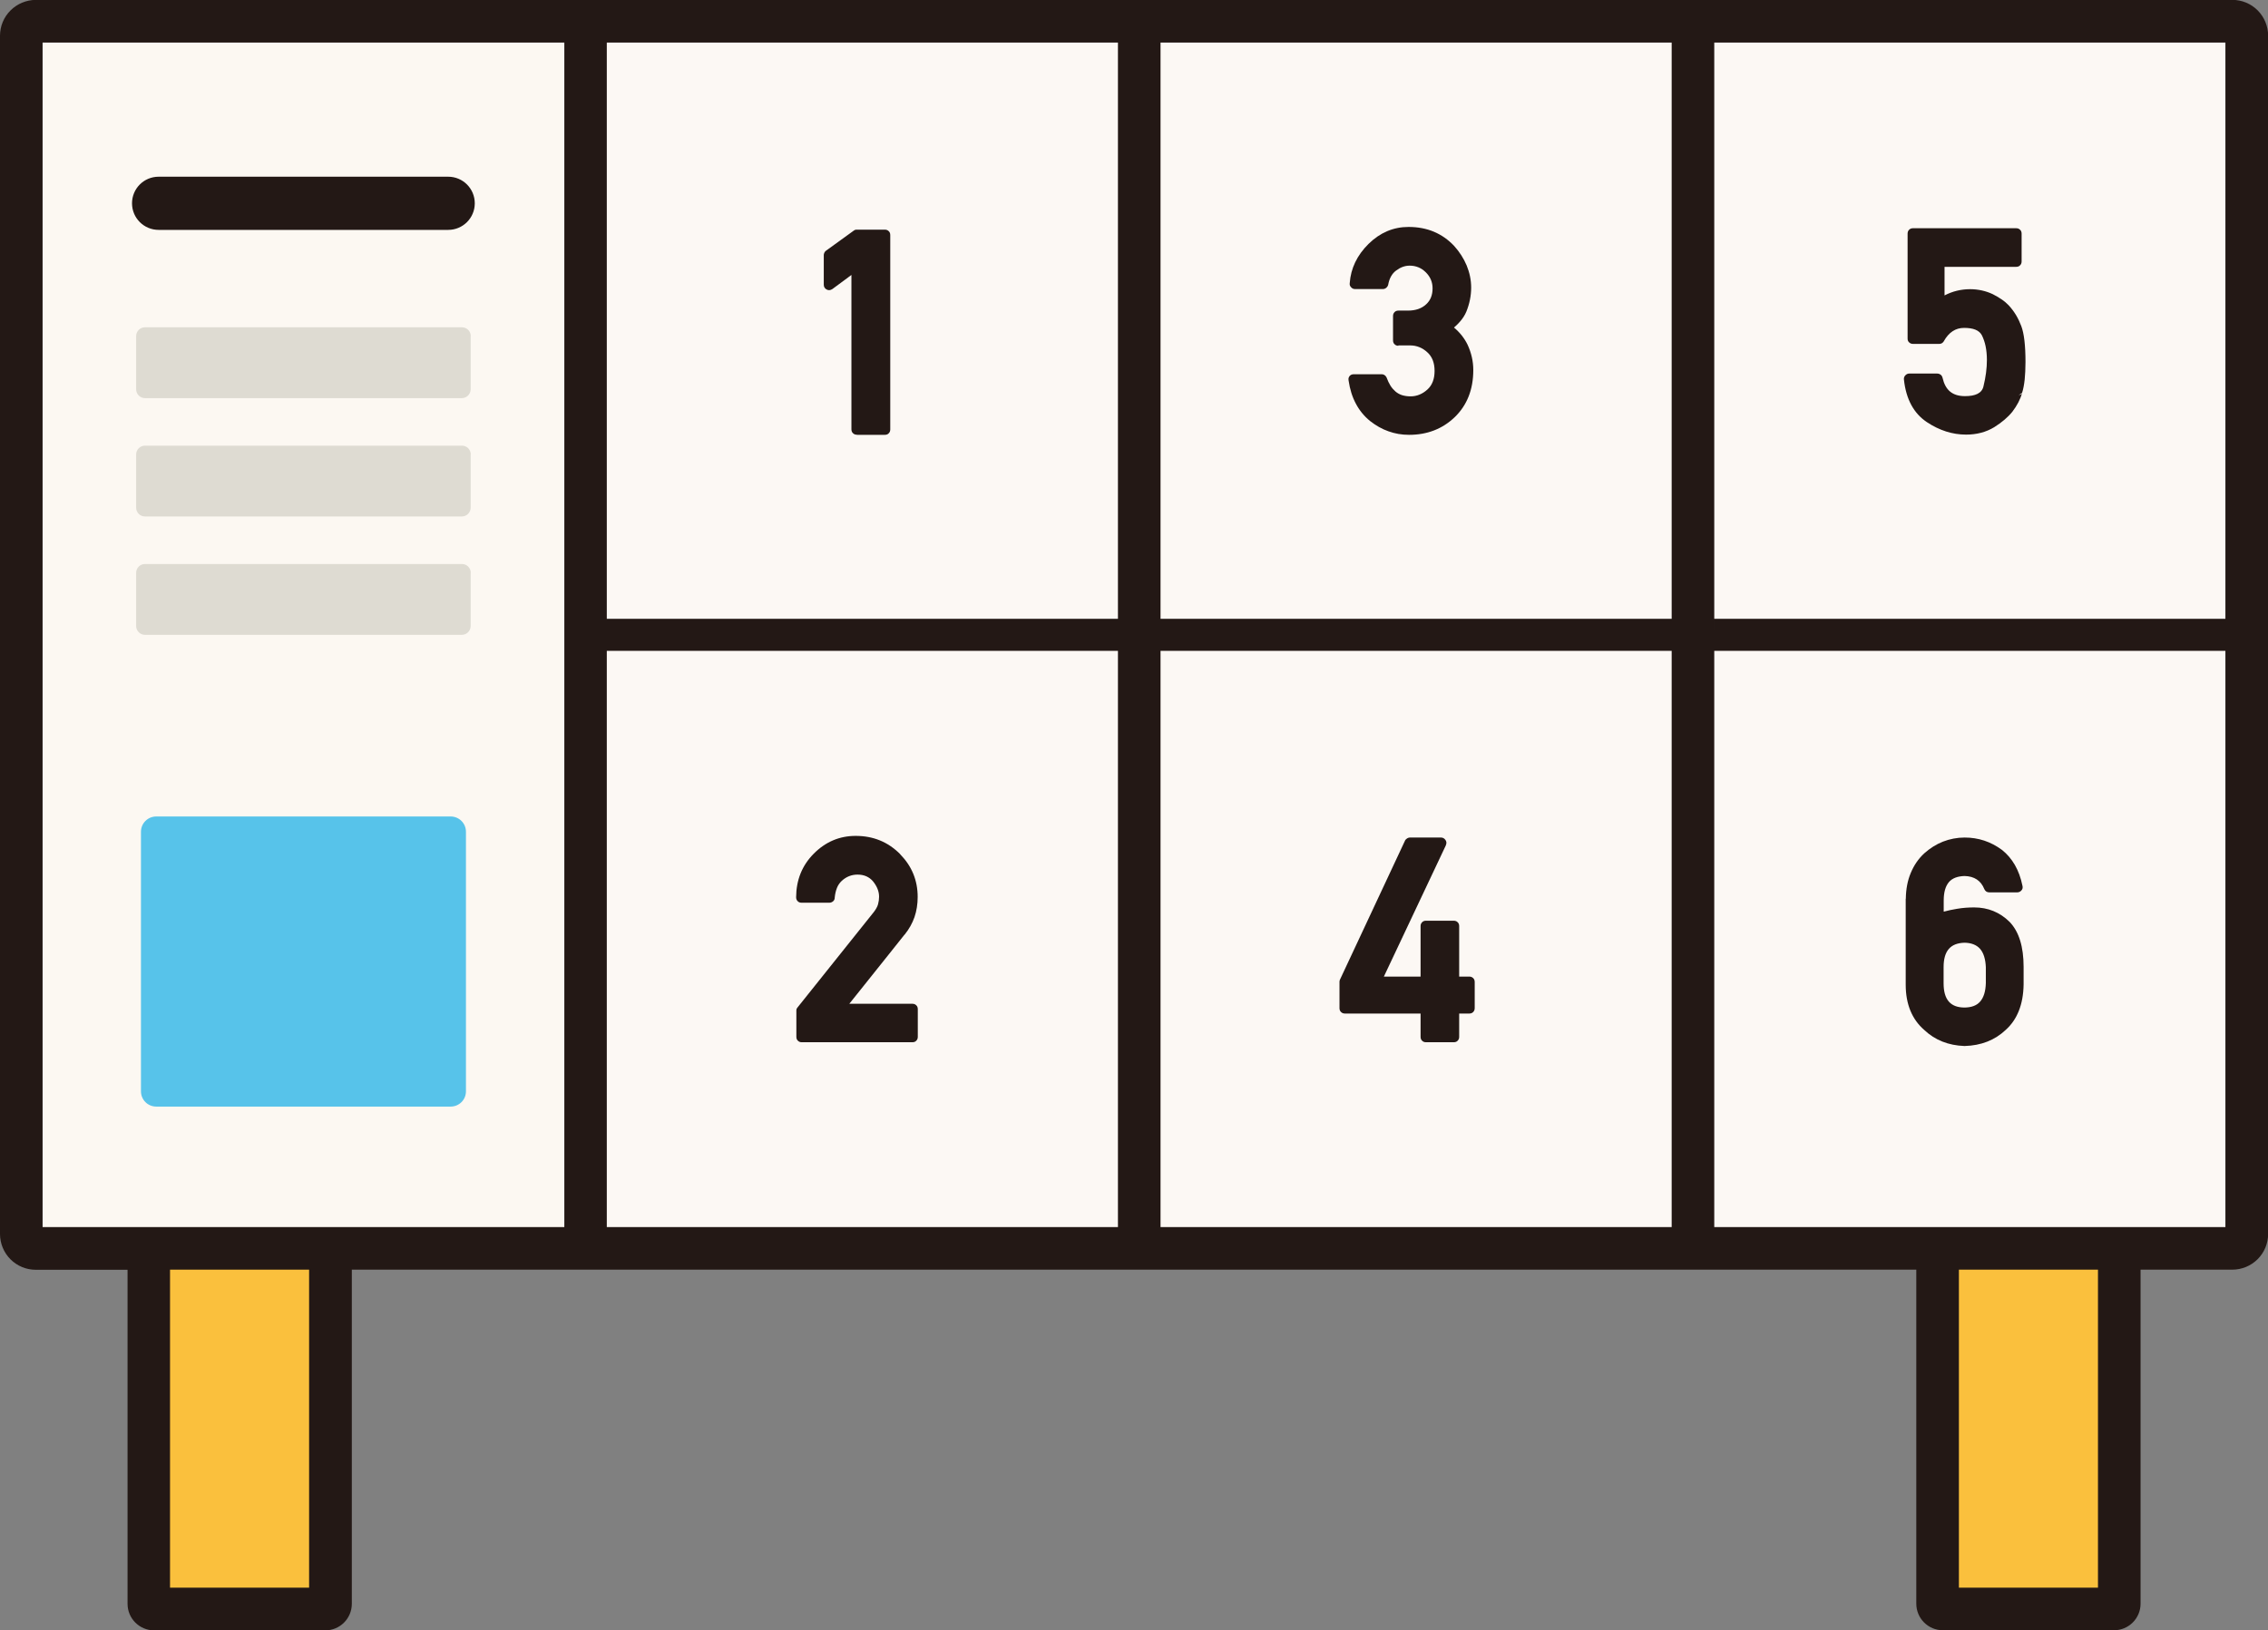 <?xml version="1.0" encoding="UTF-8"?>
<svg id="_レイヤー_2" data-name="レイヤー 2" xmlns="http://www.w3.org/2000/svg" viewBox="0 0 192.75 138.57">
  <rect x="0" y="0" width="192.75" height="138.57" fill="#808080" stroke="none"/>
  <defs>
    <style>
      .cls-1 {
        fill: #fac03d;
      }

      .cls-1, .cls-2, .cls-3, .cls-4, .cls-5, .cls-6 {
        fill-rule: evenodd;
      }

      .cls-2 {
        fill: #231815;
      }

      .cls-3 {
        fill: #57c3ea;
      }

      .cls-4 {
        fill: #fcf8f4;
      }

      .cls-5 {
        fill: #dedbd2;
      }

      .cls-6 {
        fill: #fcf8f2;
      }
    </style>
  </defs>
  <g id="_レイヤー_1-2" data-name="レイヤー 1">
    <g>
      <path class="cls-6" d="M49.32,2.26H3.03c-.21,0-.4,.08-.55,.23-.15,.15-.23,.34-.23,.55V104.89c0,.21,.08,.4,.23,.55,.15,.15,.34,.23,.55,.23H49.32V2.26h0Z"/>
      <path class="cls-5" d="M40.01,48.69c0-.2-.08-.39-.22-.53-.14-.14-.33-.22-.53-.22H12.32c-.2,0-.39,.08-.53,.22-.14,.14-.22,.33-.22,.53v4.52c0,.2,.08,.39,.22,.53,.14,.14,.33,.22,.53,.22h26.93c.2,0,.39-.08,.53-.22,.14-.14,.22-.33,.22-.53v-4.52h0Zm0-10.06c0-.2-.08-.39-.22-.53-.14-.14-.33-.22-.53-.22H12.32c-.2,0-.39,.08-.53,.22-.14,.14-.22,.33-.22,.53v4.52c0,.2,.08,.39,.22,.53,.14,.14,.33,.22,.53,.22h26.93c.2,0,.39-.08,.53-.22,.14-.14,.22-.33,.22-.53v-4.52h0Zm0-10.06c0-.2-.08-.39-.22-.53-.14-.14-.33-.22-.53-.22H12.32c-.2,0-.39,.08-.53,.22-.14,.14-.22,.33-.22,.53v4.52c0,.2,.08,.39,.22,.53,.14,.14,.33,.22,.53,.22h26.93c.2,0,.39-.08,.53-.22,.14-.14,.22-.33,.22-.53v-4.52h0Z"/>
      <path class="cls-4" d="M49.32,105.66H189.72c.21,0,.4-.08,.55-.23,.15-.15,.23-.34,.23-.55V53.96H49.32v51.7h0ZM189.72,2.26H49.32V53.96H190.49V3.03c0-.21-.08-.4-.23-.55-.15-.15-.34-.23-.55-.23h0Z"/>
      <path class="cls-1" d="M27.63,105.66H13.09v30.65h14.54v-30.65h0Zm152.03,0h-14.54v30.65h14.54v-30.65h0Z"/>
      <path class="cls-2" d="M29.89,107.92H162.86v28.39c0,1.25,1.01,2.26,2.26,2.26h14.54c1.25,0,2.26-1.01,2.26-2.26v-28.39h7.8c.8,0,1.58-.32,2.15-.89,.57-.57,.89-1.34,.89-2.15V3.03c0-.8-.32-1.58-.89-2.15-.57-.57-1.34-.89-2.15-.89H3.03C2.23,0,1.46,.32,.89,.89c-.57,.57-.89,1.34-.89,2.15V104.89c0,.8,.32,1.58,.89,2.15,.57,.57,1.34,.89,2.15,.89h7.8v28.39c0,1.25,1.01,2.26,2.26,2.26h14.54c1.25,0,2.26-1.01,2.26-2.26v-28.39h0Zm148.41,0v27.03h-11.82v-27.03h11.82Zm-152.03,0v27.03H14.45v-27.03h11.82ZM98.63,55.32v48.98h43.44V55.32h-43.44Zm-3.62,0H51.57v48.98h43.44V55.32Zm94.12,0h-43.44v48.98h43.44V55.32ZM3.62,3.62H47.96V104.3H3.62V3.62ZM145.69,53.5V3.62h43.44V52.6h-43.44v.9ZM51.57,3.62V52.6h43.44V3.62H51.57Zm47.06,48.98V3.62h43.44V52.6h-43.44ZM13.48,19.54h24.61c1.25,0,2.26-1.01,2.26-2.26s-1.01-2.26-2.26-2.26H13.48c-1.25,0-2.26,1.01-2.26,2.26s1.01,2.26,2.26,2.26h0Z"/>
      <path class="cls-3" d="M39.6,70.7c0-.72-.58-1.3-1.3-1.3H13.28c-.72,0-1.3,.58-1.3,1.3v22.06c0,.72,.58,1.3,1.3,1.3h25.02c.72,0,1.3-.58,1.3-1.3v-22.06h0Z"/>
      <path class="cls-2" d="M74.24,77.56s-.05,.05,0-.01l-6.49,8.12c-.05,.06-.07,.13-.07,.2v2.26c0,.15,.05,.26,.13,.33,.08,.08,.18,.13,.33,.13h9.4c.15,0,.26-.05,.33-.13,.08-.08,.13-.18,.13-.33v-2.35c0-.15-.05-.26-.13-.33-.08-.08-.18-.13-.33-.13h-5.36c.3-.37,.59-.74,.88-1.1,.42-.53,.85-1.06,1.27-1.59,.42-.53,.85-1.06,1.27-1.59,.41-.51,.83-1.04,1.25-1.57,.02-.01,.03-.03,.05-.05,.36-.45,.64-.95,.82-1.47,.18-.53,.27-1.1,.27-1.71,0-1.4-.49-2.6-1.46-3.6-.01-.02-.03-.04-.05-.06-1.02-1.02-2.27-1.53-3.76-1.53-1.38,0-2.57,.51-3.57,1.52h0c-.98,.99-1.48,2.22-1.49,3.69h0c0,.15,.05,.26,.13,.34,.08,.08,.18,.13,.33,.13h2.36c.12,0,.22-.04,.31-.11,.1-.08,.15-.19,.15-.32,.03-.31,.09-.58,.19-.83,.09-.23,.23-.43,.41-.6t0,0c.38-.35,.83-.53,1.34-.53,.55,0,.99,.19,1.32,.58,.33,.41,.51,.84,.51,1.3,0,.21-.03,.43-.09,.65-.06,.22-.2,.45-.4,.71h0Z"/>
      <path class="cls-2" d="M114.31,86.15h6.42v1.98c0,.15,.05,.26,.13,.33,.08,.08,.18,.13,.33,.13h2.36c.15,0,.26-.05,.33-.13,.08-.08,.13-.18,.13-.33v-1.98h.87c.15,0,.26-.06,.33-.14,.07-.07,.12-.18,.12-.32v-2.22c0-.15-.05-.25-.12-.32-.08-.08-.18-.14-.33-.14h-.87v-4.3c0-.15-.06-.26-.14-.33-.07-.07-.18-.12-.32-.12h-2.36c-.15,0-.25,.05-.32,.12-.08,.08-.14,.18-.14,.33v4.3h-3.12l5.27-11.16s0,0,0-.01c.08-.18,.05-.33-.04-.45-.09-.13-.22-.2-.37-.2h-2.64c-.09,0-.19,.03-.28,.1-.03,.03-.06,.05-.08,.07-.03,.03-.05,.06-.06,.09l-5.54,11.84s-.03,.09-.03,.14v2.26c0,.15,.05,.26,.13,.33,.08,.08,.18,.13,.33,.13h0Z"/>
      <path class="cls-2" d="M161.96,76.39h0v7.31c0,1.66,.54,2.95,1.58,3.85,.91,.86,2.05,1.31,3.41,1.36,0,0,.01,0,.02,0,1.41-.04,2.57-.5,3.49-1.37,.98-.88,1.49-2.16,1.52-3.85h0v-1.51c0-1.72-.4-3-1.19-3.82,0,0,0,0,0,0-.83-.82-1.84-1.23-3.01-1.23-.46,0-.96,.03-1.47,.12-.37,.06-.75,.14-1.12,.24v-.94c0-.69,.14-1.21,.44-1.57,.29-.34,.74-.5,1.33-.52,.83,.02,1.39,.39,1.68,1.11,0,0,0,0,0,0,.08,.18,.22,.28,.42,.28h2.37c.14,0,.25-.05,.34-.14,.12-.11,.16-.26,.11-.43-.27-1.33-.86-2.34-1.74-3.04,0,0,0,0,0,0-.95-.7-2-1.05-3.17-1.05-.64,0-1.26,.12-1.85,.35-.58,.23-1.11,.57-1.58,.99,0,0,0,0,0,0-.5,.46-.88,1.02-1.15,1.67-.27,.64-.41,1.37-.42,2.19h0Zm3.22,7.17v-1.35c0-.68,.14-1.21,.45-1.56,.3-.34,.74-.5,1.33-.52,.57,.01,1.01,.18,1.31,.51,.31,.35,.47,.88,.5,1.57v1.35c-.02,.7-.18,1.23-.49,1.58-.3,.34-.74,.49-1.31,.5-.59,0-1.04-.16-1.34-.5-.31-.35-.45-.88-.45-1.57h0Z"/>
      <path class="cls-2" d="M171.78,33.51l-.22,.09,.29-.21c.1-.3,.17-.68,.22-1.12,.04-.43,.07-.92,.07-1.49,0-1.42-.12-2.44-.36-3.07-.12-.31-.26-.62-.44-.92-.18-.3-.39-.58-.63-.84,0,0,0,0,0,0-.17-.18-.37-.35-.61-.51-.23-.16-.48-.3-.75-.44,0,0,0,0,0,0-.28-.13-.59-.24-.91-.31-.32-.07-.65-.11-1-.11-.78,0-1.51,.18-2.18,.53v-2.43h6.09c.15,0,.26-.05,.33-.13,.08-.08,.13-.18,.13-.33v-2.36c0-.15-.05-.26-.13-.33-.08-.08-.18-.13-.33-.13h-8.78c-.15,0-.26,.06-.33,.14-.07,.07-.12,.18-.12,.32v8.92c0,.15,.05,.25,.13,.32,.07,.07,.18,.13,.32,.13h2.24c.15,0,.28-.06,.38-.21,0,0,0-.01,.01-.02,.42-.75,.99-1.13,1.72-1.13,.77,0,1.29,.19,1.52,.64,.13,.27,.24,.58,.31,.92,.07,.35,.11,.74,.11,1.16,0,.72-.1,1.46-.29,2.24,0,0,0,0,0,0-.13,.59-.68,.84-1.57,.84-.52,0-.94-.12-1.26-.38-.32-.26-.53-.66-.65-1.18-.03-.12-.09-.21-.17-.27-.07-.05-.17-.09-.29-.09h-2.36c-.12,0-.23,.04-.33,.14-.11,.11-.15,.24-.13,.38,.18,1.67,.84,2.87,1.95,3.61,0,0,0,0,0,0,1.07,.71,2.18,1.06,3.33,1.06,.9,0,1.7-.21,2.39-.63,0,0,0,0,0,0,.64-.4,1.16-.84,1.54-1.31,0,0,0,0,0,0,.4-.52,.68-1.06,.85-1.63-.02,.05-.04,.1-.08,.13h0Z"/>
      <path class="cls-2" d="M118.84,29.36h1c.56,0,1.05,.2,1.47,.59,0,0,0,0,0,0,.41,.37,.61,.9,.61,1.58s-.2,1.21-.61,1.58c0,0,0,0,0,0-.42,.38-.9,.58-1.43,.58-.28,0-.53-.04-.75-.11-.2-.07-.38-.17-.54-.31-.16-.14-.3-.3-.42-.49-.12-.2-.23-.42-.32-.67,0-.01,0-.02-.01-.03-.1-.19-.25-.27-.42-.27h-2.36c-.17,0-.28,.06-.35,.14-.08,.09-.13,.21-.1,.38,.11,.76,.32,1.42,.62,1.98,.3,.57,.7,1.06,1.2,1.47,0,0,0,0,0,0,.5,.39,1.02,.69,1.57,.88,.55,.2,1.13,.3,1.75,.3,1.54,0,2.83-.5,3.87-1.49,0,0,0,0,0,0,1.06-1.02,1.59-2.36,1.59-4.02,0-.73-.16-1.45-.49-2.16,0,0,0,0,0,0-.27-.55-.65-1.03-1.15-1.45,.18-.15,.34-.31,.49-.48,.24-.27,.43-.56,.56-.87,0,0,0,0,0,0,.27-.67,.41-1.35,.41-2.04,0-.64-.13-1.27-.38-1.88-.25-.6-.61-1.16-1.07-1.67,0,0,0,0,0,0-.5-.53-1.07-.93-1.71-1.2-.64-.27-1.36-.41-2.16-.41-1.29,0-2.42,.48-3.4,1.44h0c-.98,.97-1.51,2.08-1.6,3.33-.02,.13,.01,.25,.11,.35h0c.09,.11,.21,.16,.34,.16h2.37c.09,0,.19-.03,.29-.11,.08-.07,.13-.15,.16-.25,0,0,0-.01,0-.02,.1-.53,.32-.94,.68-1.2,0,0,0,0,0,0,.36-.27,.74-.41,1.14-.41,.54,0,1,.19,1.38,.57,.38,.38,.57,.83,.57,1.36,0,.56-.17,1.01-.54,1.35,0,0,0,0,0,0-.38,.36-.9,.54-1.55,.54h-.81c-.15,0-.26,.05-.33,.13-.08,.08-.13,.18-.13,.33v2.07c0,.15,.05,.26,.13,.33,.08,.08,.18,.13,.33,.13h0Z"/>
      <path class="cls-2" d="M72.83,36.96h2.37c.15,0,.26-.05,.33-.13,.08-.08,.13-.18,.13-.33V19.98c0-.15-.05-.26-.13-.33-.08-.08-.18-.13-.33-.13h-2.42c-.07,0-.13,.02-.19,.06l-2.39,1.73s-.03,.02-.04,.03c-.04,.04-.07,.08-.1,.14-.04,.08-.05,.15-.05,.2v2.51c0,.19,.08,.33,.23,.41h0c.15,.09,.32,.09,.5-.03,0,0,0,0,0,0,.36-.26,.71-.52,1.07-.79,.18-.14,.37-.27,.55-.41v13.12c0,.15,.05,.26,.13,.33,.08,.08,.18,.13,.33,.13h0Z"/>
    </g>
  </g>
</svg>